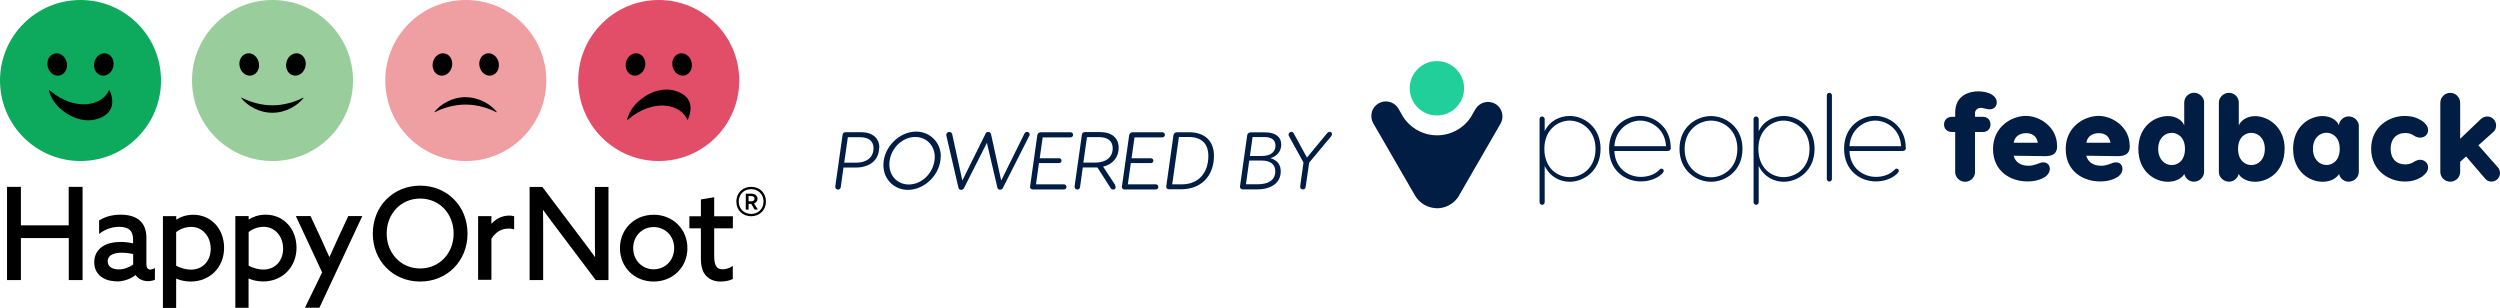 <?xml version="1.0" encoding="UTF-8"?>
<svg xmlns="http://www.w3.org/2000/svg" id="Capa_2" viewBox="0 0 302.44 37.23">
  <defs>
    <style>.cls-1{fill:#ef9ea1;}.cls-2{fill:#021d43;}.cls-3{fill:#e24e67;}.cls-4{fill:#20cf99;}.cls-5{fill:#0daa5d;}.cls-6{fill:#99cd9b;}</style>
  </defs>
  <g id="Capa_2-2">
    <g id="Capa_1-2">
      <g>
        <g>
          <path class="cls-2" d="M106.35,17.87c0,1.55-1.2,2.4-2.82,2.4h-1.49l-.33,2.38c-.03,.18-.17,.29-.33,.29-.21,0-.36-.19-.33-.4l.88-6.22c.03-.24,.17-.33,.39-.33h1.84c1.4,0,2.22,.73,2.22,1.88h-.02Zm-.67,.08c0-.89-.6-1.35-1.64-1.35h-1.47l-.44,3.08h1.47c1.27,0,2.07-.67,2.07-1.73h0Z"></path>
          <path class="cls-2" d="M113.8,18.93c0,2.15-1.92,4.04-3.97,4.04-1.58,0-2.96-1.2-2.96-3,0-2.15,1.9-4.05,3.97-4.05,1.58,0,2.98,1.22,2.98,3.02h0Zm-6.21,.96c0,1.47,1.07,2.43,2.34,2.43,1.7,0,3.15-1.57,3.15-3.33,0-1.46-1.08-2.42-2.34-2.42-1.71,0-3.15,1.57-3.15,3.32h0Z"></path>
          <path class="cls-2" d="M124.5,16.46l-3.18,6.29c-.07,.13-.2,.2-.33,.2-.17,0-.31-.09-.33-.25l-1.27-5.42-2.78,5.49c-.07,.13-.2,.2-.33,.2-.17,0-.29-.09-.33-.25l-1.46-6.29c-.06-.25,.11-.47,.35-.47,.17,0,.31,.11,.35,.27l1.23,5.61,2.82-5.69c.07-.13,.19-.19,.32-.19h0c.16,0,.29,.11,.33,.27l1.23,5.61,2.82-5.69c.07-.13,.19-.19,.32-.19,.28,0,.37,.31,.25,.52h0Z"></path>
          <path class="cls-2" d="M124.62,22.53l.87-6.17c.02-.21,.21-.36,.43-.36h3.59c.16,0,.31,.13,.31,.31s-.15,.31-.31,.31h-3.37l-.36,2.53h2.36c.16,0,.28,.13,.28,.29s-.13,.29-.28,.29h-2.45l-.36,2.57h3.38c.17,0,.31,.13,.31,.31s-.13,.31-.31,.31h-3.78c-.21,0-.35-.16-.32-.37v-.02Z"></path>
          <path class="cls-2" d="M134.88,22.39c.04,.08,.09,.15,.09,.25,0,.17-.13,.29-.31,.29-.13,0-.23-.07-.27-.13l-1.63-2.54c-.09,0-.19,0-.28,0h-1.49l-.33,2.38c-.03,.18-.17,.29-.33,.29-.21,0-.36-.19-.33-.4l.88-6.22c.03-.24,.17-.33,.39-.33h1.84c1.4,0,2.22,.73,2.22,1.88,0,1.23-.76,2.03-1.88,2.3l1.47,2.23h-.02Zm-2.34-2.72c1.27,0,2.07-.67,2.07-1.73,0-.89-.6-1.35-1.64-1.35h-1.47l-.44,3.08h1.47Z"></path>
          <path class="cls-2" d="M135.73,22.53l.87-6.17c.02-.21,.21-.36,.43-.36h3.59c.16,0,.31,.13,.31,.31s-.15,.31-.31,.31h-3.37l-.36,2.53h2.36c.16,0,.28,.13,.28,.29s-.13,.29-.28,.29h-2.45l-.36,2.57h3.38c.17,0,.31,.13,.31,.31s-.13,.31-.31,.31h-3.78c-.21,0-.35-.16-.32-.37v-.02Z"></path>
          <path class="cls-2" d="M146.86,18.84c0,2.48-1.57,4.06-3.98,4.06h-1.47c-.21,0-.35-.16-.32-.37l.87-6.17c.02-.21,.21-.36,.43-.36h1.47c1.86,0,3,1.02,3,2.86h0Zm-.68,.04c0-1.55-.86-2.31-2.4-2.31h-1.16l-.81,5.73h1.16c2.07,0,3.21-1.44,3.21-3.42h0Z"></path>
          <path class="cls-2" d="M154.94,20.73c0,1.43-1.2,2.18-2.84,2.18h-1.77c-.21,0-.35-.16-.32-.37l.87-6.17c.02-.21,.21-.36,.43-.36h1.73c1.26,0,1.96,.56,1.96,1.48,0,.77-.47,1.39-1.3,1.64,.89,.28,1.24,.84,1.24,1.62h0Zm-.66,0c0-.82-.55-1.31-1.69-1.31h-1.46l-.4,2.87h1.45c1.28,0,2.1-.51,2.1-1.57h0Zm-3.07-1.86h1.42c1.03,0,1.67-.43,1.67-1.25,0-.67-.45-1.04-1.35-1.04h-1.42l-.32,2.3h0Z"></path>
          <path class="cls-2" d="M161.14,16.22c0,.08-.02,.17-.09,.25l-2.67,3.2-.43,2.96c-.02,.17-.17,.29-.33,.29-.21,0-.36-.17-.33-.39l.4-2.87-1.76-3.2s-.05-.11-.05-.16c0-.19,.17-.35,.36-.35,.11,0,.2,.06,.25,.15l1.62,2.96,2.45-2.96c.09-.09,.19-.15,.29-.15,.17,0,.28,.11,.28,.25v.02Z"></path>
        </g>
        <g id="Page-1">
          <g id="Happyornot_Frontpage">
            <g id="HappyOrNot_logo_RGB-">
              <path id="Shape" d="M36.89,37.23l2.08-4.28-3.18-6.81h1.78l1.35,2.91c.32,.7,.65,1.42,.93,2.06,.32-.71,.62-1.38,.93-2.06l1.35-2.91h1.7l-5.19,11.09h-1.76Zm-8.42,0v-11.09h1.61v.42c.46-.29,1.15-.59,2.05-.59,2.17,0,3.74,1.69,3.74,4.01s-1.69,4.07-4.04,4.07c-.75,0-1.35-.18-1.76-.36v3.55h-1.61Zm1.61-5.09c.32,.17,1.01,.47,1.79,.47,1.4,0,2.38-1.04,2.38-2.53s-.99-2.64-2.35-2.64c-.65,0-1.32,.23-1.82,.63v4.07h0Zm-10.37,5.1v-11.09h1.61v.42c.46-.29,1.15-.59,2.05-.59,2.17,0,3.74,1.69,3.74,4.01s-1.69,4.07-4.04,4.07c-.75,0-1.35-.18-1.76-.36v3.55h-1.61Zm1.61-5.09c.32,.17,1.01,.47,1.79,.47,1.4,0,2.38-1.04,2.38-2.53s-.99-2.64-2.36-2.64c-.65,0-1.32,.23-1.82,.63v4.07h0Zm65.86,1.91c-.77,0-1.37-.25-1.8-.74-.41-.46-.59-1.12-.59-2.15v-3.55h-1.39v-1.46h1.39v-2.03l1.61-.27v2.3h2.26v1.46h-2.26v3.29c0,1.01,.17,1.67,1.01,1.67,.35,0,.78-.12,1.07-.3l.17-.11v1.58l-.06,.03c-.34,.17-.91,.28-1.41,.28m-8.1,0c-2.33,0-4.08-1.73-4.08-4.04s1.76-4.04,4.08-4.04,4.08,1.73,4.08,4.04-1.76,4.04-4.08,4.04m0-6.59c-1.41,0-2.48,1.1-2.48,2.55s1.07,2.56,2.48,2.56,2.48-1.1,2.48-2.56-1.07-2.55-2.48-2.55m-28.25,6.59c-3.27,0-5.73-2.49-5.73-5.8s2.46-5.8,5.73-5.8,5.73,2.49,5.73,5.8-2.46,5.8-5.73,5.8m0-10.04c-2.31,0-4.05,1.82-4.05,4.23s1.74,4.23,4.05,4.23,4.05-1.82,4.05-4.23-1.74-4.23-4.05-4.23M14.09,34.03c-.42,0-1.21-.07-1.85-.55-.55-.41-.84-1.02-.84-1.76,0-.82,.36-1.49,1.04-1.93,.53-.34,1.27-.52,2.17-.52,.5,0,1,.06,1.49,.17v-.47c0-.52-.13-.9-.39-1.15-.28-.25-.72-.38-1.31-.38-.8,0-1.59,.26-2.23,.73l-.18,.13v-1.64l.06-.03c.72-.44,1.58-.66,2.56-.66s1.8,.24,2.32,.72c.51,.46,.78,1.17,.78,2.05v3.19c0,.31,.08,.68,.47,.68,.13,0,.28-.04,.39-.09l.17-.09v1.41l-.07,.03c-.13,.06-.4,.14-.78,.14-.63,0-1.18-.28-1.49-.74-.45,.37-1.28,.78-2.3,.78m.66-3.48c-.65,0-1.73,.13-1.73,1.04,0,.73,.68,.98,1.32,.98s1.27-.23,1.76-.59v-1.26c-.39-.1-.91-.17-1.35-.17m57.31,3.31l-4.65-6.17c-.55-.72-1.12-1.5-1.73-2.33,.02,.88,.02,1.87,.02,2.83v5.67h-1.64v-11.27h1.54l4.65,6.17c.55,.71,1.12,1.49,1.73,2.33-.02-.88-.02-1.87-.02-2.83v-5.67h1.64v11.27s-1.54,0-1.54,0Zm-14.23,0v-7.73h1.61v.93c.55-.63,1.32-1,2.15-1,.18,0,.36,.02,.51,.06l.09,.02v1.59l-.14-.04c-.15-.04-.32-.06-.51-.06-.89,0-1.6,.42-2.1,1.24v4.96h-1.61Zm-49.52,0v-5.08H2.53v5.08H.85v-11.27h1.68v4.65h5.78v-4.65h1.68v11.27h-1.65Z"></path>
              <path id="Shape-2" d="M90.56,24.35v-.63h.32c.24,0,.4,.1,.4,.31s-.17,.32-.4,.32c0,0-.32,0-.32,0Zm.73,1h.4l-.47-.74c.24-.09,.42-.28,.42-.56,0-.4-.33-.62-.73-.62h-.69v1.93h.34v-.7h.32l.41,.7h0Zm-.42,.53c-.88,0-1.5-.64-1.5-1.5s.63-1.5,1.5-1.5,1.5,.64,1.5,1.5-.62,1.5-1.5,1.5m0,.28c1.03,0,1.79-.75,1.79-1.78s-.75-1.78-1.79-1.78-1.79,.75-1.79,1.78,.75,1.78,1.79,1.78"></path>
              <path id="Path" class="cls-5" d="M9.74,0c5.38,0,9.74,4.36,9.74,9.74s-4.36,9.74-9.74,9.74S0,15.11,0,9.74,4.36,0,9.74,0"></path>
              <path id="Path-2" class="cls-6" d="M32.97,0c5.38,0,9.74,4.36,9.74,9.74s-4.36,9.74-9.74,9.74-9.74-4.36-9.74-9.74S27.6,0,32.97,0"></path>
              <path id="Path-3" class="cls-3" d="M79.69,0c5.38,0,9.74,4.36,9.74,9.74s-4.36,9.74-9.74,9.74-9.74-4.36-9.74-9.74S74.32,0,79.69,0"></path>
              <path id="Path-4" d="M78.01,8.14c.21-.72-.13-1.46-.76-1.65s-1.3,.25-1.5,.97,.13,1.46,.76,1.65,1.3-.25,1.5-.97"></path>
              <path id="Path-5" d="M81.39,8.14c-.21-.72,.13-1.46,.76-1.65s1.3,.25,1.5,.97-.13,1.46-.76,1.65-1.3-.25-1.5-.97"></path>
              <path id="Path-6" d="M31.28,7.46c.21,.72-.13,1.46-.76,1.65s-1.3-.25-1.5-.97c-.21-.72,.13-1.46,.76-1.65s1.3,.25,1.5,.97"></path>
              <path id="Path-7" d="M34.67,7.46c-.21,.72,.13,1.46,.76,1.65s1.3-.25,1.5-.97c.21-.72-.13-1.46-.76-1.65s-1.3,.25-1.5,.97"></path>
              <path id="Path-8" class="cls-1" d="M56.35,0c5.38,0,9.74,4.36,9.74,9.74s-4.36,9.74-9.74,9.74-9.74-4.36-9.74-9.74S50.97,0,56.35,0"></path>
              <path id="Path-9" d="M54.65,8.14c.21-.72-.13-1.46-.76-1.65s-1.3,.25-1.5,.97,.13,1.46,.76,1.65,1.3-.25,1.5-.97"></path>
              <path id="Path-10" d="M58.04,8.14c-.21-.72,.13-1.46,.76-1.65s1.3,.25,1.5,.97-.13,1.46-.76,1.65-1.3-.25-1.5-.97"></path>
              <path id="Path-11" d="M8.05,7.46c.21,.72-.13,1.46-.76,1.65s-1.3-.25-1.5-.97c-.21-.72,.13-1.46,.76-1.65,.63-.19,1.3,.25,1.5,.97"></path>
              <path id="Path-12" d="M11.43,7.46c-.21,.72,.13,1.46,.76,1.65,.63,.19,1.3-.25,1.5-.97s-.13-1.46-.76-1.65c-.63-.19-1.3,.25-1.5,.97"></path>
              <path id="Path-13" d="M13.18,10.9s.05-.03,.06,0c.21,.42,1.23,2.81-1.69,3.55-2.32,.59-5.18-1.38-5.65-3.55,0-.02,.02-.04,.04-.02,3.27,2.79,6.55,1.8,7.24,.02h0Z"></path>
              <path id="Path-14" d="M29.23,11.82s-.06,.02-.04,.05c.7,.89,2.12,1.77,3.76,1.77s3.06-.88,3.76-1.77c.02-.03,0-.07-.04-.05-.96,.49-2.27,.92-3.72,.92s-2.76-.44-3.72-.93h0Z"></path>
              <path id="Path-15" d="M56.33,11.75c-1.65,0-3.06,.88-3.76,1.77-.02,.03,0,.07,.04,.05,.96-.49,2.27-.92,3.72-.92s2.76,.44,3.72,.93c.03,.02,.06-.02,.04-.05-.7-.89-2.12-1.77-3.76-1.77"></path>
              <path id="Path-16" d="M83.14,14.49s.05,.03,.06,0c.21-.43,1.23-2.81-1.69-3.55-2.31-.59-5.15,1.36-5.64,3.52,0,.03,.03,.06,.06,.03,3.25-2.76,6.53-1.79,7.22,0Z"></path>
            </g>
          </g>
        </g>
        <g>
          <g>
            <path class="cls-2" d="M193.63,18.01c0,2.68-2.06,3.98-3.73,3.98-1.13,0-2.36-.55-3.03-1.92v4.39c0,.17-.13,.32-.3,.32-.18,0-.32-.15-.32-.32V14.41c0-.18,.1-.32,.3-.32,.18,0,.32,.15,.32,.32v1.46c.61-1.27,1.84-1.84,3.03-1.84,1.69,0,3.73,1.31,3.73,3.97Zm-.61,0c0-2.33-1.75-3.42-3.13-3.42s-3.06,1.06-3.06,3.42,1.61,3.42,3.06,3.42,3.13-1.08,3.13-3.42Z"></path>
            <path class="cls-2" d="M202.14,17.87c0,.24-.17,.4-.42,.4h-6.42c.09,2.15,1.75,3.13,3.21,3.13,.81,0,1.63-.27,2.16-.78,.17-.18,.24-.22,.32-.22,.18,0,.28,.12,.28,.27,0,.1-.05,.18-.19,.34-.66,.64-1.64,.94-2.58,.94-1.85,0-3.84-1.28-3.84-3.96s2.04-3.97,3.74-3.97,3.72,1.33,3.72,3.84h0Zm-6.84-.18h6.25c-.12-2.11-1.79-3.1-3.13-3.1s-2.98,1-3.12,3.1h0Z"></path>
            <path class="cls-2" d="M210.8,18.01c0,2.68-2.07,3.98-3.81,3.98s-3.81-1.31-3.81-3.98,2.07-3.97,3.81-3.97,3.81,1.31,3.81,3.97Zm-7,0c0,2.36,1.77,3.44,3.2,3.44s3.18-1.08,3.18-3.44-1.77-3.42-3.18-3.42-3.2,1.08-3.2,3.42Z"></path>
            <path class="cls-2" d="M219.52,18.01c0,2.68-2.06,3.98-3.73,3.98-1.13,0-2.36-.55-3.03-1.92v4.39c0,.17-.13,.32-.3,.32-.18,0-.32-.15-.32-.32V14.41c0-.18,.1-.32,.3-.32,.18,0,.32,.15,.32,.32v1.46c.61-1.27,1.84-1.84,3.03-1.84,1.69,0,3.73,1.31,3.73,3.97Zm-.61,0c0-2.33-1.75-3.42-3.13-3.42s-3.06,1.06-3.06,3.42,1.61,3.42,3.06,3.42,3.13-1.08,3.13-3.42Z"></path>
            <path class="cls-2" d="M221.32,21.97c-.18,0-.32-.17-.32-.32V11.53c0-.15,.13-.3,.32-.3,.17,0,.3,.15,.3,.3v10.11c0,.17-.13,.32-.3,.32Z"></path>
            <path class="cls-2" d="M230.58,17.87c0,.24-.17,.4-.42,.4h-6.42c.09,2.15,1.75,3.13,3.21,3.13,.81,0,1.63-.27,2.16-.78,.17-.18,.24-.22,.32-.22,.18,0,.28,.12,.28,.27,0,.1-.05,.18-.2,.34-.66,.64-1.64,.94-2.58,.94-1.85,0-3.84-1.28-3.84-3.96s2.04-3.97,3.74-3.97,3.72,1.33,3.72,3.84h.02Zm-6.84-.18h6.25c-.12-2.11-1.79-3.1-3.13-3.1s-2.98,1-3.12,3.1Z"></path>
            <path class="cls-2" d="M238.93,13.74v.39h.93c.59,0,.94,.39,.94,.93s-.36,.91-.94,.91h-.93v4.84c0,.66-.55,1.18-1.2,1.18s-1.2-.52-1.2-1.18v-4.84h-.39c-.59,0-.96-.39-.96-.91s.37-.93,.96-.93h.39v-.52c0-2.16,1.85-2.56,2.76-2.56,.66,0,1.21,.13,1.63,.36,.44,.28,.64,.59,.64,.98,0,.51-.37,.84-.88,.84-.13,0-.37-.05-.7-.13-.2-.05-.21-.05-.32-.05-.81,0-.74,.76-.74,.7h0Z"></path>
            <path class="cls-2" d="M248.87,17.64c0,.94-.51,1.25-1.46,1.25l-3.81-.05c.21,.76,.82,1.21,1.79,1.21,.45,0,.52-.06,.94-.17,.32-.1,.57-.24,.86-.24,.49,0,.79,.34,.79,.79,0,.28-.12,.63-.57,.97-.51,.32-1.2,.55-2.14,.55-2.03,0-4.16-1.21-4.16-3.93s2.29-4,3.98-4,3.76,1.36,3.76,3.59h.02Zm-5.27-.37h2.93c-.15-.85-.73-1.16-1.42-1.16s-1.37,.32-1.5,1.16h0Z"></path>
            <path class="cls-2" d="M257.66,17.64c0,.94-.51,1.25-1.46,1.25l-3.81-.05c.21,.76,.82,1.21,1.79,1.21,.45,0,.52-.06,.94-.17,.32-.1,.57-.24,.86-.24,.49,0,.79,.34,.79,.79,0,.28-.12,.63-.57,.97-.51,.32-1.2,.55-2.14,.55-2.03,0-4.16-1.21-4.16-3.93s2.29-4,3.98-4,3.76,1.36,3.76,3.59h.02Zm-5.27-.37h2.93c-.15-.85-.73-1.16-1.42-1.16s-1.37,.32-1.5,1.16h0Z"></path>
            <path class="cls-2" d="M266.64,12.41v8.39c0,.66-.59,1.18-1.23,1.18-.55,0-1.04-.39-1.16-.93-.22,.39-.88,.94-1.97,.94-1.64,0-3.59-1.25-3.59-3.98s1.97-3.97,3.59-3.97c1.01,0,1.75,.57,1.94,1.09v.13c0-.06,0-.12,.02-.18v-2.68c0-.64,.54-1.18,1.18-1.18s1.23,.54,1.23,1.18Zm-2.31,5.6c0-1.46-.94-1.94-1.6-1.94-.85,0-1.64,.67-1.64,1.94s.79,1.96,1.64,1.96c.66,0,1.6-.46,1.6-1.96Z"></path>
            <path class="cls-2" d="M276.38,18.01c0,2.73-1.94,3.98-3.59,3.98-1.09,0-1.75-.55-1.97-.94-.12,.54-.61,.93-1.16,.93-.64,0-1.23-.52-1.23-1.18V12.41c0-.64,.57-1.18,1.23-1.18s1.18,.54,1.18,1.18v2.68c.02,.06,.02,.12,.02,.18v-.13c.2-.52,.93-1.09,1.94-1.09,1.61,0,3.59,1.31,3.59,3.97h0Zm-2.39,0c0-1.27-.79-1.94-1.64-1.94-.66,0-1.6,.47-1.6,1.94s.94,1.96,1.6,1.96c.85,0,1.64-.67,1.64-1.96Z"></path>
            <path class="cls-2" d="M285.36,15.26v5.54c0,.66-.59,1.18-1.23,1.18-.55,0-1.04-.39-1.16-.93-.22,.39-.88,.94-1.97,.94-1.64,0-3.59-1.25-3.59-3.98s1.97-3.97,3.59-3.97c1.01,0,1.75,.57,1.94,1.09v.13c0-.64,.55-1.18,1.2-1.18s1.23,.54,1.23,1.18h0Zm-2.31,2.74c0-1.46-.94-1.94-1.6-1.94-.85,0-1.64,.67-1.64,1.94s.79,1.96,1.64,1.96c.66,0,1.6-.46,1.6-1.96Z"></path>
            <path class="cls-2" d="M293.74,20.23c0,.61-.46,.91-.7,1.12-.61,.4-1.23,.61-2.14,.61-1.84,0-4.05-1.28-4.05-3.96s2.21-3.97,4.05-3.97c.91,0,1.52,.21,2.14,.61,.24,.21,.7,.51,.7,1.12,0,.55-.47,.89-.94,.89s-.78-.25-.89-.32c-.3-.19-.67-.24-.93-.24-1.09,0-1.77,.74-1.77,1.91s.67,1.89,1.77,1.89c.25,0,.63-.05,.93-.24,.12-.07,.45-.32,.89-.32s.94,.34,.94,.89v.02Z"></path>
            <path class="cls-2" d="M302.44,20.94c0,.54-.45,1.03-1.03,1.03-.3,0-.59-.13-.73-.32l-2.34-2.72-.72,.64v1.23c0,.66-.55,1.18-1.2,1.18s-1.2-.52-1.2-1.18V12.43c0-.66,.55-1.2,1.2-1.2s1.2,.54,1.2,1.2v4.36l2.48-2.36c.19-.19,.49-.34,.81-.34,.59,0,1.06,.51,1.06,1.08,0,.32-.1,.57-.3,.76l-1.84,1.65,2.33,2.64c.15,.15,.28,.4,.28,.72h0Z"></path>
          </g>
          <path class="cls-2" d="M165.96,13.58c-.12,.45-.06,.93,.17,1.33l5.09,8.81c.47,.75,1.23,1.27,2.11,1.42,.17,.03,.35,.05,.51,.05,.13,0,.25,0,.39-.02,.93-.12,1.74-.64,2.24-1.44,.03-.06,.06-.11,.09-.17l4.97-8.6c.48-.84,.2-1.92-.64-2.4-.4-.23-.88-.29-1.33-.17-.45,.12-.83,.41-1.07,.82l-.29,.5c-.08,.15-.17,.3-.25,.44h0c-.91,1.39-2.44,2.22-4.1,2.22s-3.2-.84-4.11-2.24h0c-.09-.14-.17-.28-.24-.43l-.32-.55c-.32-.56-.92-.88-1.53-.88-.3,0-.6,.08-.88,.24-.4,.23-.7,.61-.82,1.07h0Z"></path>
          <circle class="cls-4" cx="173.83" cy="10.68" r="3.29"></circle>
        </g>
      </g>
    </g>
  </g>
</svg>
